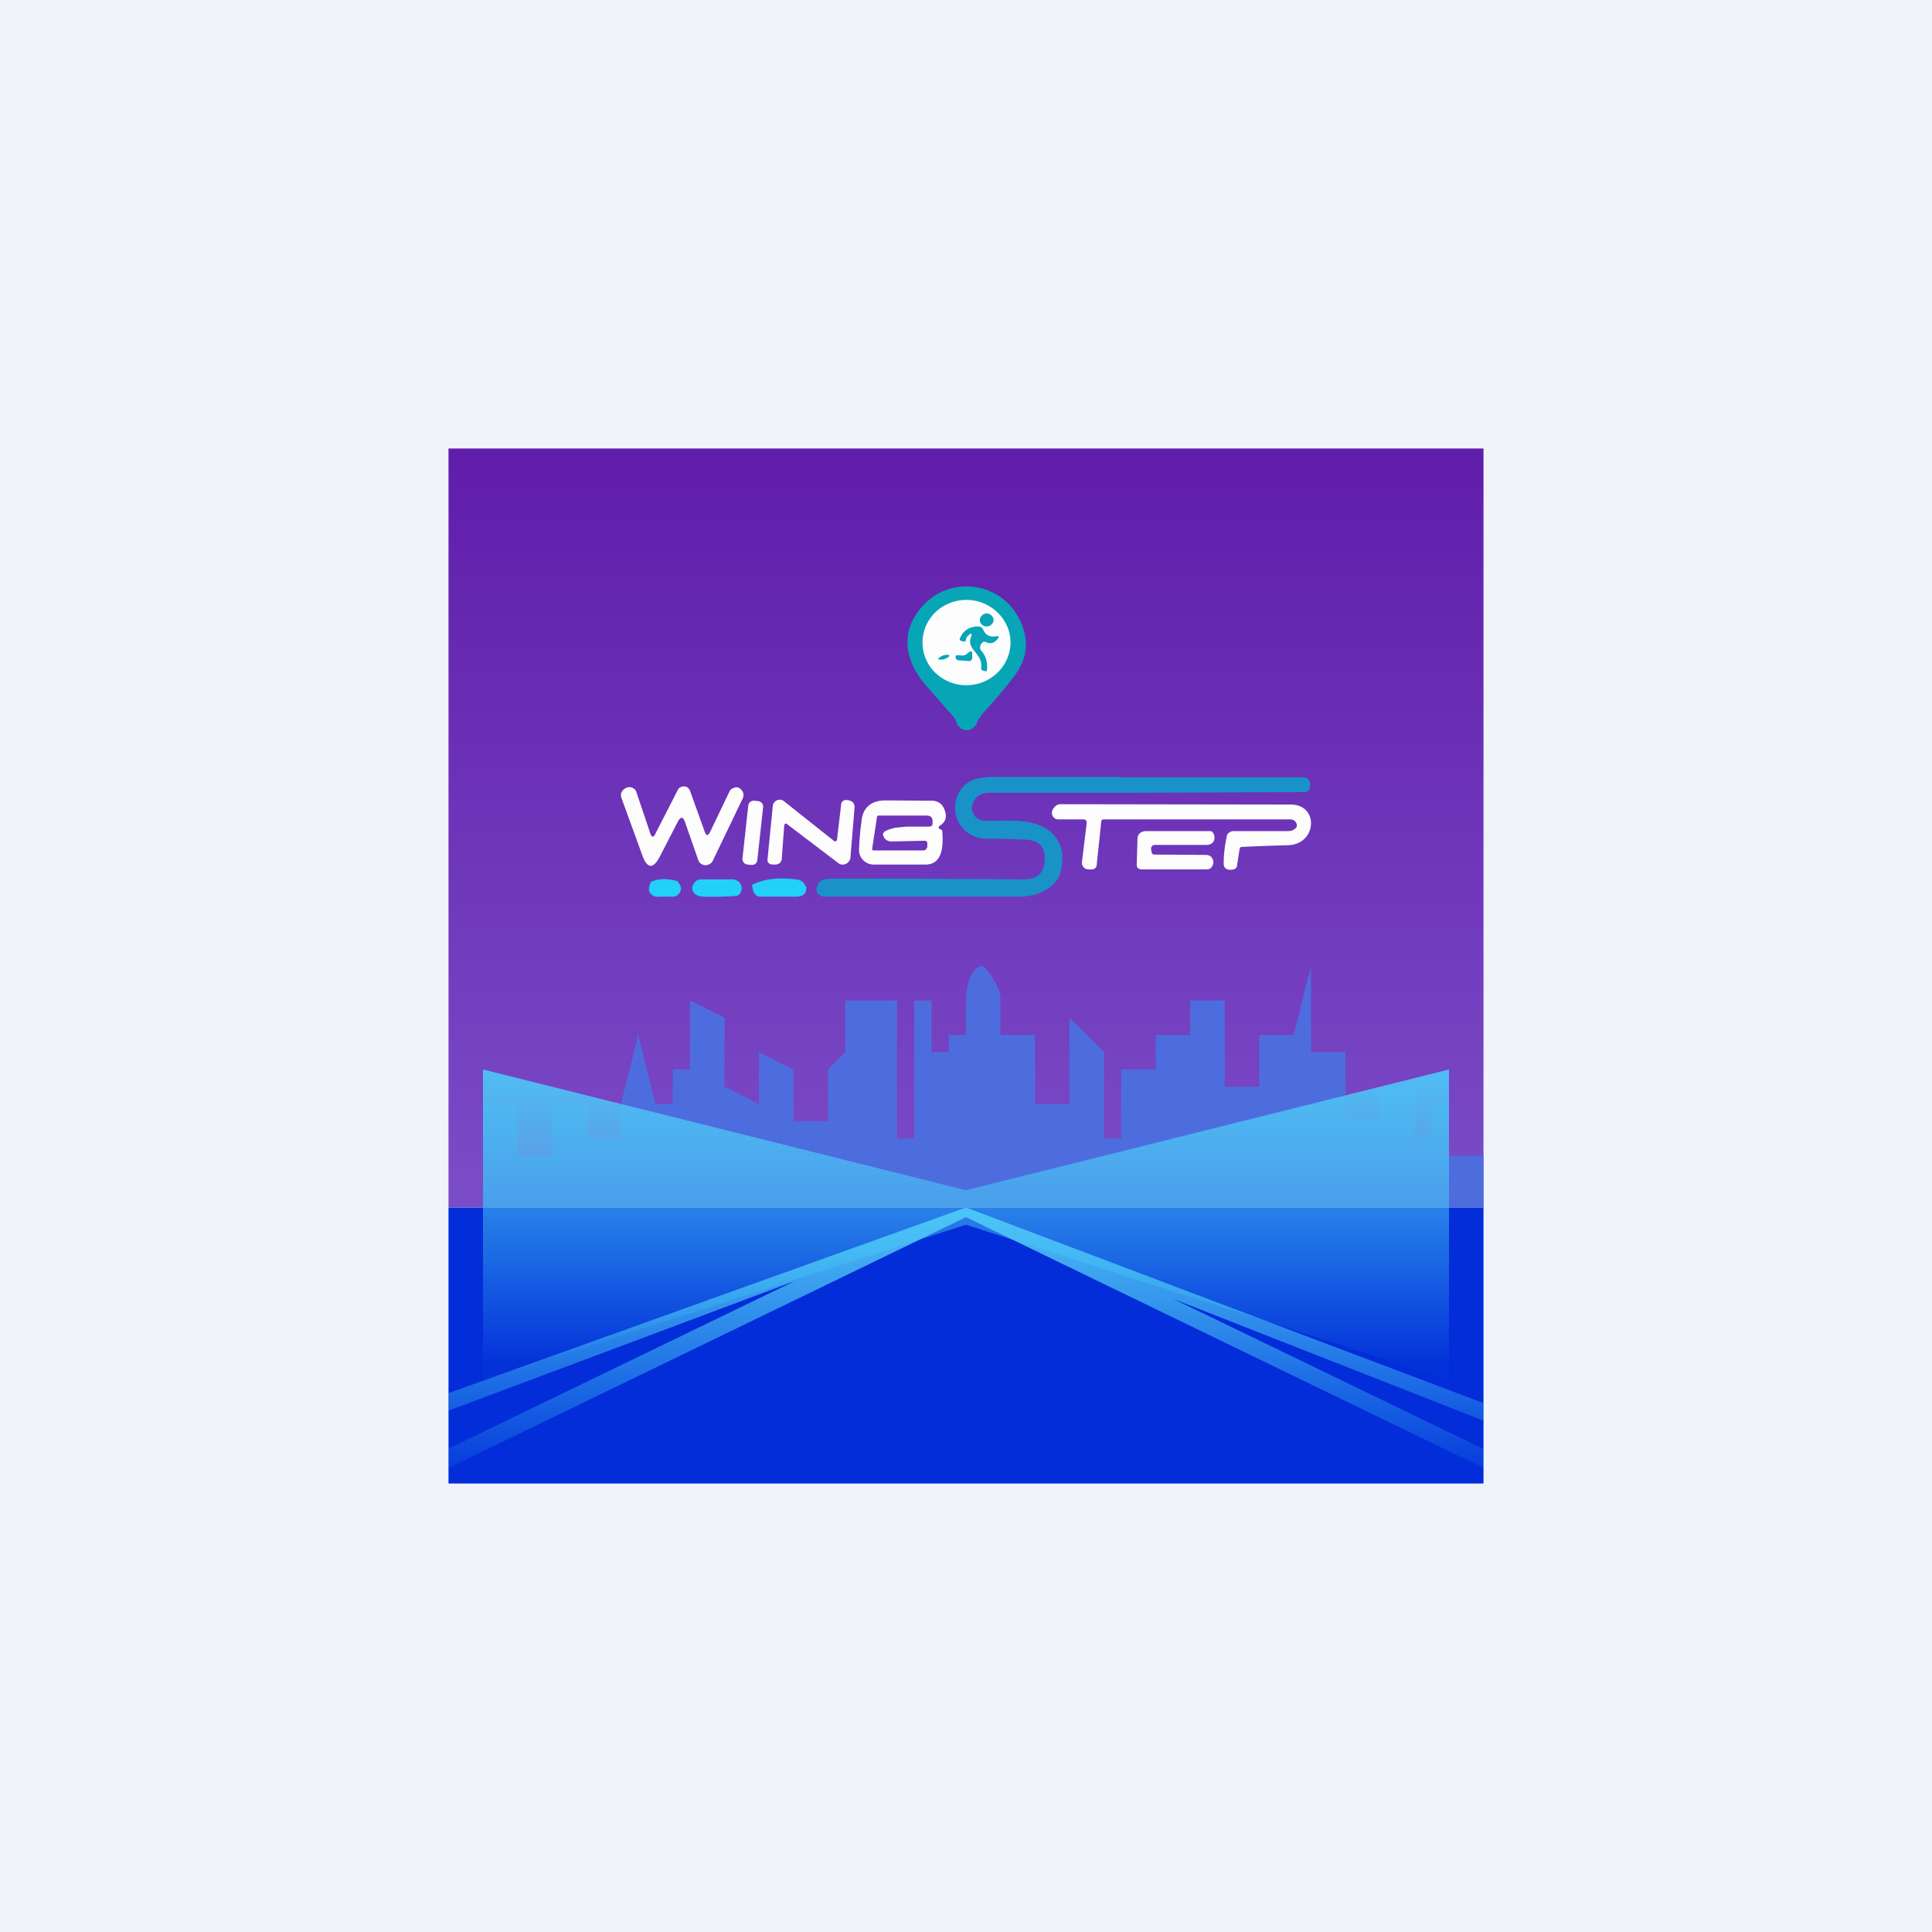 ﻿<?xml version="1.0" standalone="no"?>
<!DOCTYPE svg PUBLIC "-//W3C//DTD SVG 1.1//EN" 
"http://www.w3.org/Graphics/SVG/1.1/DTD/svg11.dtd">
<svg width="56" height="56" viewBox="0 0 56 56" xmlns="http://www.w3.org/2000/svg"><path fill="#F0F3FA" d="M0 0h56v56H0z"/><path d="M43 43H13v-8h30v8Z" fill="#022DD9"/><path d="M43 35H13V13h30v22Z" fill="url(#anyl4t2yb)"/><path d="M43 41.18v-.51L28 35l-15 5.38v.51l10.04-3.76L13 41.99v.56l15-7.27 15 7.27V42l-8.99-4.35L43 41.18Z" fill="url(#bnyl4t2yb)"/><path d="M14 32v3h29v-1.5h-1V32h-.5v1H41v-1.5h-1v1h-1v-2h-1V28l-.5 2h-1v1.5h-1V29h-1v1h-1v1h-1v2H32v-2.5l-1-1V32h-1v-2h-1v-1c0-.4-.33-.83-.5-1-.4 0-.5.67-.5 1v1h-.5v.5H27V29h-.5v4H26v-4h-1.5v1.5l-.5.5v1.5h-1V31l-1-.5V32l-1-.5v-2l-1-.5v2h-.5v1H19l-.5-2-.5 2v1h-1v-1h-1v1.5h-1V32h-1Z" fill="#4D6DDE"/><path d="M14 31v9l14-4.5L42 40v-9l-14 3.5L14 31Z" fill="url(#cnyl4t2yb)"/><path d="M28.32 20.95c-.13.28-.48.3-.6-.02a.45.45 0 0 0-.07-.14l-.73-.83c-.67-.72-.88-1.6-.19-2.38.78-.89 2.2-.73 2.77.28.34.61.31 1.19-.09 1.72-.26.35-.56.7-.9 1.07-.08.09-.15.2-.2.3Z" fill="#07A6B7"/><path d="M29.29 18.62c0 .33-.14.65-.38.88a1.3 1.3 0 0 1-1.8 0 1.22 1.22 0 0 1 0-1.75 1.3 1.3 0 0 1 1.8 0c.24.23.38.54.38.87Z" fill="#FEFDFD"/><path d="M28.6 18.16c.1 0 .2-.09.2-.19s-.1-.19-.2-.19-.2.09-.2.2c0 .1.1.18.2.18ZM28.1 18.4a.17.17 0 0 0-.1.13c0 .06-.04.08-.1.06l-.05-.02c-.03-.01-.04-.03-.03-.06.1-.24.29-.36.55-.35.06 0 .1.03.13.09.06.15.17.21.33.2.13-.03.15.01.06.1-.09.1-.2.12-.32.06-.04-.02-.07-.01-.1.02a.2.2 0 0 0-.06.14c0 .04.01.07.04.1.13.15.18.33.16.53 0 .05-.03.07-.08.05l-.06-.02c-.02-.02-.04-.04-.03-.07.05-.44-.45-.53-.29-.91.03-.07.01-.1-.06-.06Z" fill="#07A6B7"/><path d="m28.04 18.94.04-.03c.06-.05.09-.04.1.03v.15c-.02.05-.05.08-.11.07l-.29-.02a.1.1 0 0 1-.07-.05.08.08 0 0 1-.01-.05c0-.03.01-.05.05-.05l.14.01a.21.21 0 0 0 .15-.06ZM27.24 19.05a.38.38 0 0 1 .2-.07c.1 0 .1.02.04.07a.34.34 0 0 1-.21.07c-.09 0-.1-.02-.03-.07Z" fill="#07A6B7"/><path d="M32.48 22.52h-3.65c-.39 0-.65.07-.8.18a.9.9 0 0 0 .59 1.61c.38 0 .76.01 1.12.03.38.02.56.21.54.58v.02c-.02.37-.22.55-.6.55-1.95-.02-3.83-.02-5.63-.02-.23 0-.35.1-.38.28-.01.16.08.24.27.24h5.61c.53-.01.9-.2 1.14-.56.2-.59.11-1.04-.28-1.35-.38-.3-.94-.3-1.44-.29h-.4c-.2 0-.34-.1-.39-.3a.27.27 0 0 1 0-.14c.07-.25.23-.37.5-.37h3.95l5.18-.02c.1 0 .16-.06.16-.16v-.06c0-.14-.07-.21-.22-.21h-5.27Z" fill="#1992C8"/><path d="m19.64 23.83-.5.97c-.2.4-.38.4-.53-.03l-.6-1.65a.21.21 0 0 1 .05-.22.29.29 0 0 1 .14-.08.2.2 0 0 1 .14.02.2.2 0 0 1 .1.1l.41 1.22c.04.12.1.12.15 0l.64-1.25a.18.18 0 0 1 .1-.1c.13-.04.21 0 .26.11l.42 1.17c.05.15.1.15.17.01l.56-1.17a.17.17 0 0 1 .09-.08c.08-.04.15-.04.2 0 .11.08.14.19.08.31l-.86 1.79a.22.22 0 0 1-.1.1.23.23 0 0 1-.25-.02.22.22 0 0 1-.07-.1l-.38-1.09c-.06-.18-.13-.18-.22-.01ZM21.97 23.22l-.1-.01a.16.16 0 0 0-.18.13l-.17 1.55c0 .09.06.16.15.17l.1.01c.1.01.17-.05.18-.13l.17-1.55a.16.16 0 0 0-.15-.17ZM22.73 23.94l-.07.95c-.01.1-.07.16-.18.17h-.06c-.13 0-.19-.06-.17-.18l.15-1.52c0-.04.02-.07.04-.1a.2.2 0 0 1 .28-.04l1.46 1.16a.05.05 0 0 0 .05 0l.02-.01.01-.02.12-1.02c0-.08.05-.13.13-.14a.3.3 0 0 1 .1.01c.12.03.16.1.16.2l-.12 1.46c0 .04-.02.07-.04.1a.22.22 0 0 1-.21.1.23.23 0 0 1-.11-.05l-1.46-1.11c-.06-.05-.09-.03-.1.04ZM31.4 23.75h-.72c-.1 0-.17-.06-.19-.17 0-.07.02-.14.09-.2a.22.22 0 0 1 .15-.07l6.68.01c.84 0 .76 1.17-.09 1.18a51.62 51.62 0 0 0-1.35.05.1.1 0 0 0-.04.06l-.07.45c0 .1-.06.14-.16.15-.16.01-.24-.06-.23-.2 0-.24.03-.5.09-.77 0-.04.03-.08.06-.1a.19.19 0 0 1 .12-.05h1.64l.08-.02c.1-.05.14-.1.13-.16-.02-.1-.09-.16-.2-.16H32c-.05 0-.08.02-.08.07l-.13 1.23c0 .1-.06.15-.16.15h-.07a.2.2 0 0 1-.15-.06.2.2 0 0 1-.05-.15l.14-1.14c0-.06-.03-.1-.1-.1Z" fill="#FEFDFD"/><path fill-rule="evenodd" d="M27.3 24.06a.38.38 0 0 0-.04-.02c-.07-.03-.07-.07 0-.12.18-.12.2-.3.08-.53a.35.35 0 0 0-.13-.13.37.37 0 0 0-.18-.05l-1.36-.01c-.42 0-.67.21-.7.62-.04.28-.06.55-.07.8a.4.4 0 0 0 .11.3.43.43 0 0 0 .3.14h1.5c.55.01.53-.62.5-.99h-.01Zm-1.7.16c-.04-.1.09-.17.37-.23l.3-.03h.65c.08 0 .12-.04.11-.11v-.07c-.01-.1-.07-.14-.17-.14h-1.4c-.02 0-.04.02-.04.04l-.14.92c0 .03.01.05.04.05h1.44c.07 0 .1-.04.12-.11v-.08c0-.06-.02-.09-.08-.09l-.95.02c-.13 0-.21-.06-.25-.17Z" fill="#FEFDFD"/><path d="m33.37 24.64.01.07a.08.08 0 0 0 .08.06l1.48.01c.14 0 .21.07.23.2a.2.2 0 0 1-.02.1c-.03.08-.09.12-.18.12H33.1c-.1 0-.16-.05-.15-.15l.02-.72c0-.16.1-.24.26-.24h1.81c.04 0 .07 0 .1.02l.05.08c.01.04.02.09.01.13a.2.2 0 0 1-.07.12.22.22 0 0 1-.14.05h-1.5c-.1 0-.14.06-.12.15Z" fill="#FEFDFD"/><path d="M19.63 25.54c.15.16.14.3 0 .41a.2.2 0 0 1-.13.04h-.39c-.11.02-.2-.02-.26-.1-.06-.07-.05-.19.02-.33.23-.1.48-.1.76-.02ZM21.5 25.74a.3.3 0 0 1-.06.17.15.15 0 0 1-.11.06c-.31.02-.63.03-.94.02-.21-.01-.32-.1-.33-.27.05-.15.13-.23.26-.23h.94c.14.03.22.1.24.25ZM23.37 25.72c.01.17-.08.26-.27.27h-1.08c-.13-.01-.2-.13-.22-.34.34-.18.79-.23 1.34-.15.1.02.17.09.23.22Z" fill="#23D0F7"/><defs><linearGradient id="anyl4t2yb" x1="28" y1="13" x2="28" y2="35" gradientUnits="userSpaceOnUse"><stop stop-color="#601DAA"/><stop offset="1" stop-color="#7B4CC8"/></linearGradient><linearGradient id="bnyl4t2yb" x1="28" y1="35.26" x2="28" y2="43.01" gradientUnits="userSpaceOnUse"><stop stop-color="#50BEF4"/><stop offset="1" stop-color="#40D2F7" stop-opacity=".03"/></linearGradient><linearGradient id="cnyl4t2yb" x1="28.5" y1="31" x2="28.5" y2="39.5" gradientUnits="userSpaceOnUse"><stop stop-color="#50BEF4"/><stop offset="1" stop-color="#40D2F7" stop-opacity=".03"/></linearGradient></defs></svg>